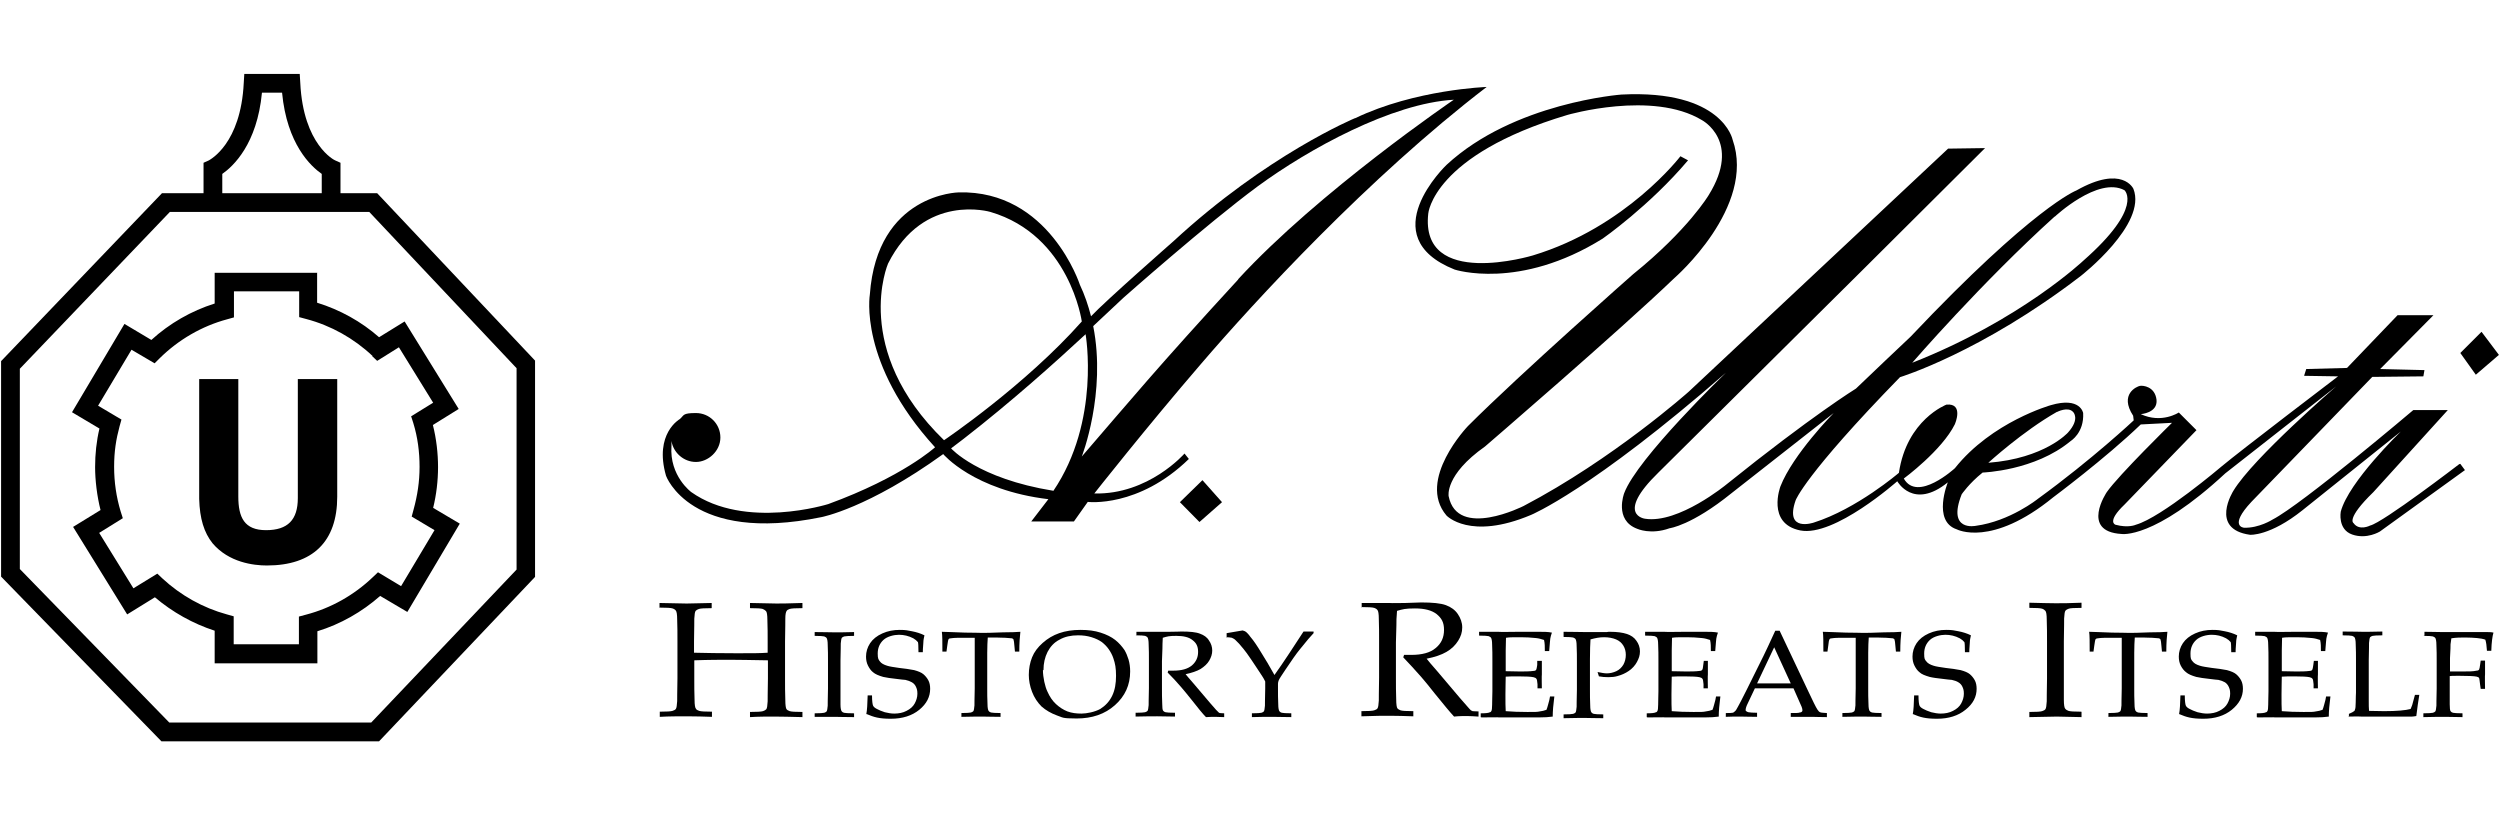 <?xml version="1.0" encoding="UTF-8"?>
<svg id="Ebene_1" xmlns="http://www.w3.org/2000/svg" version="1.1" viewBox="0 0 920 300">
  <!-- Generator: Adobe Illustrator 29.0.0, SVG Export Plug-In . SVG Version: 2.1.0 Build 186)  -->
  <path d="M109.6,139.5v43.8c0,8-3.7,11.8-11.7,11.8s-10.2-4.7-10.2-12.4v-43.2h-14.4v44.1c.2,7.3,1.8,12.4,4.9,16.3,6,7.1,15.1,8.2,20,8.2,16.9,0,25.9-8.8,25.9-25.3v-43.3h-14.4Z"/>
  <g>
    <path d="M138.9,71.1h-13.6v-11.2l-2-.9c-.1,0-11.7-5.6-12.8-28.5l-.2-3.3h-20.4l-.2,3.3c-1.1,22.5-12.4,28.2-12.8,28.5l-2,.9v11.2h-15.3L.4,132.9v79.3l59,60.6h80.1l57.4-60.5v-79.6l-58.1-61.6ZM81.8,64c4-2.8,12.8-10.9,14.6-29.9h7.4c1.8,19,10.6,27.1,14.6,29.9v7.1h-36.6v-7.1ZM190.1,209.6l-53.5,56.3H62.3L7.3,209.4v-73.7l55.2-57.7h73.4l54.2,57.5v74.1Z"/>
    <path d="M116.8,100.4h-37.8v11.3c-8.6,2.7-16.6,7.3-23.3,13.4l-9.9-5.9-19.3,32.5,10.1,6c-1.1,4.6-1.6,9.4-1.6,14.2s.7,10.7,2,15.8l-10.1,6.2,19.9,32.2,10.2-6.3c6.5,5.5,14,9.7,22,12.3v12h37.8v-11.8c8.5-2.6,16.4-7.1,23.1-13l10,5.9,19.3-32.5-9.8-5.8c1.2-4.9,1.8-10,1.8-15s-.6-10.4-1.9-15.5l9.5-5.9-19.9-32.2-9.4,5.8c-6.6-5.8-14.4-10.1-22.8-12.7v-11.1ZM136.9,131l1.9,1.8,8-5,12.6,20.4-8.1,5,.8,2.5c1.6,5.2,2.3,10.6,2.3,16.1s-.8,10.6-2.2,15.7l-.7,2.6,8.4,5-12.3,20.6-8.5-5.1-1.9,1.8c-6.9,6.6-15.4,11.4-24.6,13.8l-2.6.7v10.2h-24v-10.3l-2.5-.7c-8.8-2.4-17-7-23.7-13.2l-1.9-1.8-8.8,5.4-12.6-20.4,8.7-5.4-.8-2.5c-1.6-5.3-2.4-10.8-2.4-16.4s.7-10.1,2-14.9l.7-2.5-8.6-5.1,12.3-20.6,8.5,5,1.9-1.9c6.9-6.8,15.5-11.8,24.8-14.3l2.5-.7v-9.6h24v9.5l2.6.7c9.1,2.4,17.5,7.1,24.4,13.6Z"/>
  </g>
  <path d="M455.7,102.8c-29.8,32.4-39.9,44.7-57.6,65.2,0,0,9.1-23.3,4.2-48l11.1-10.4s30.7-27.2,49.4-41c18.8-13.8,49.4-30.6,72.2-31.9,0,0-49.6,33.7-79.4,66.1M387.6,180.6c-27.8-4.5-37.6-15.6-37.6-15.6,1.5-1.1,3-2.3,4.6-3.5,17.9-13.9,34-28.4,44.9-38.5,0,0,5.6,31.9-11.9,57.7M347.4,162c-34.3-33.3-20.6-65-20.6-65,13.2-26.3,37.7-19,37.7-19,29.2,8.6,33.6,40.3,33.6,40.3-20.9,23.6-50.7,43.7-50.7,43.7M498.6,43.5s-32.3,13.4-66.8,45.3c0,0-25.3,22.2-30.3,27.6-1-3.9-2.3-7.8-4.1-11.6,0,0-11.3-34.9-44.6-34,0,0-30,.4-32.7,37.6,0,0-4.3,25.2,24,56.2,0,0-11.9,10.9-39.3,20.9,0,0-30.6,9.6-50.4-4.4,0,0-8.1-5.9-7.3-17v-1.8c.7,4.3,4.5,7.7,9,7.7s9-4,9-9-4-9-9-9-4.3.8-5.9,2.2c0,0-9.6,5.3-5.1,20.9,0,0,9,25.1,57.2,15.2,0,0,17.1-3.2,44.8-23.2,0,0,11.1,13.3,38.7,16.6l-6.3,8.2h15.7l5.1-7.2s18.6,2.3,37.2-15.8l-1.6-2s-13.2,15.2-33.2,14.7c0,0,19.3-24.5,39.2-47.6,19.8-23.1,61.7-68.7,105.2-102,0,0-26.3.9-48.4,11.5"/>
  <polygon points="442.5 176.7 434.2 184.8 441.4 192.1 449.7 184.8 442.5 176.7"/>
  <path d="M756.2,79.7s15.9-14.9,25.6-9.7c0,0,7.2,6.3-15.1,25.9,0,0-23.1,21.9-63,37.6,0,0,25.6-29.6,52.4-53.8M757,151.6s4-2.1,5.9,0c0,0,2.7,2.5-1.9,7.6,0,0-8.5,9.5-29.3,11.1,0,0,12.7-11.6,25.2-18.7M905,170.8s-28,21.5-32.8,22.6c0,0-4,2.1-6.1-.9,0,0-2.9-1.5,7.3-11.4l27.4-30.2h-12.7s-40.8,34.6-51.8,40.3c0,0-5,3.2-10.5,3,0,0-5.8-.4,2.7-9.5l44.5-46,18.8-.2.4-2.3-16.3-.4,19.6-19.8h-13.2l-18.6,19.4-15,.4-.8,2.5,12.5.2s-36,27.4-42.8,33.1c0,0-22.1,18.8-31.6,21.5,0,0-2.7,1.3-7.5,0,0,0-3.4-1,3.3-7.4l26.5-27.4-6.5-6.5s-6.3,4.2-14,.6c0,0,6.3-.4,5.8-5.3-.6-4.9-5-5.3-6.1-5.1-1.1.2-7.7,3-2.5,11l.2,1.7s-15.2,14.3-35.3,28.9c0,0-10.2,8.2-22.8,9.9,0,0-10.7,2.3-5.2-11.6,0,0,2.7-4,7.7-8,0,0,19.2-.6,32.4-11.6,0,0,5-3,4.6-10.3,0,0-1-6.1-11.9-2.9,0,0-21.7,6.1-35.3,23.2,0,0-13.8,12.7-18.8,3.8,0,0,14-10.3,18.8-20,0,0,3.4-7.8-3.1-7.2,0,0-14.6,5.5-17.5,25.1,0,0-15.5,13.3-31.3,18.3,0,0-10.9,3.8-6.7-8.2,0,0,3.3-9.3,38.4-45.3,0,0,29.9-9.1,66.6-37.3,0,0,24.4-19,19.3-32,0,0-4-9-21,.6,0,0-15.7,5.9-61,53.8,0,0-18,17-20.1,19.1,0,0-16.1,9.9-47.7,35.3,0,0-17.6,14.5-29.9,12.6,0,0-11.2-1.3,4.9-17l74.4-73.8,45.8-45.6-13.6.2-95.4,89.4s-27.8,24.8-60.8,42.1c0,0-24.4,12.4-27.6-3.6,0,0-1.5-7.8,13.4-18.3,0,0,49.4-42.5,69.7-62,0,0,30.1-26.1,21.4-50.9,0,0-3.7-18.5-40.9-16.6,0,0-39.6,2.9-64.4,25.9,0,0-27.6,26.3,3,38.5,0,0,23.7,7.8,54.5-11.4,0,0,17.2-12,31.4-28.8l-2.8-1.5s-19.9,26.1-54.3,36.5c0,0-41.6,12.6-38.5-15.4,0,0,1.7-21.5,51.2-36.3,0,0,31.3-9.1,49.5,1.9,0,0,14.8,7.8,2.5,27.6,0,0-7.5,12.7-27.8,29.1,0,0-41,36.1-60.8,55.9,0,0-19,19.8-7.9,32.9,0,0,8.6,9.3,31.1-.2,0,0,22.2-9.1,71.7-52.3,0,0-32.6,31.4-37.4,44.3,0,0-3.8,9.9,4.8,13.1,0,0,5,2.3,11.9-.2,0,0,8.1-1,22.8-12.9l37.6-29.5s-15,15.2-19.6,27c0,0-5.2,13.7,7.3,16.2,12.5,2.5,35.7-18.1,35.7-18.1,0,0,5.9,10.7,18.6.4,0,0-5.8,14.3,3.3,17.3,0,0,12.7,6.8,35.5-11.8,0,0,19.2-14.3,32.2-26.8l11.5-.6s-19.6,19.2-24,25.5c0,0-9.8,14.5,5.4,15.4,0,0,11.9,2.1,38.2-22.3l40.8-32s-30.5,26.3-37.8,38.4c0,0-9,14.1,6.1,16.2,0,0,7.3.6,19.4-9.1l36.1-28.9s-19.2,18.5-22.1,29.5c0,0-1.2,6.5,4.2,8.4,5.4,1.9,10.2-1.1,10.2-1.1l31.3-22.6-1.7-2.3Z"/>
  <polygon points="913.2 122.1 905.4 129.9 911.1 137.9 919.6 130.6 913.2 122.1"/>
  <path d="M242.7,223.8v-1.9l10,.2,9.2-.2v1.9c-2.6,0-4.2.1-4.7.3-.6.2-.9.4-1.2.7-.3.4-.4,1.3-.5,2.9,0,.4,0,3.2-.1,8.4v4.1c4.3.1,9.6.2,15.7.2s8.5,0,11.4-.2v-4.1c0-2.7,0-5.3-.1-7.9,0-1.9-.2-3-.5-3.3-.3-.3-.7-.6-1.2-.8-.6-.2-2.1-.3-4.7-.3v-1.9c4.7.1,8,.2,9.7.2s3.9,0,9.6-.2v1.9c-2.6,0-4.1.1-4.7.3-.6.2-.9.4-1.1.7-.3.4-.5,1.3-.5,2.9,0,.4,0,3.2-.1,8.4v13.7c0,2.7,0,5.3.1,7.8,0,1.9.2,3,.4,3.3.2.4.7.6,1.2.8.6.2,2.1.3,4.7.3v1.9c-4.2-.1-7.7-.2-10.4-.2s-5.8,0-8.9.2v-1.9c2.6,0,4.2-.1,4.8-.3.6-.2.9-.4,1.2-.7.3-.4.4-1.3.5-2.9,0-.4,0-3.2.1-8.4v-6.7c-6.1-.1-10.8-.2-13.9-.2s-7.9,0-13.2.2v6.7c0,2.7,0,5.3.1,7.8,0,1.9.2,3,.5,3.3.2.4.6.6,1.2.8.6.2,2.1.3,4.7.3v1.9c-2.9-.1-6-.2-9.1-.2s-6.8,0-10.1.2v-1.9c2.6,0,4.1-.1,4.7-.3.6-.2,1-.4,1.2-.7.3-.4.4-1.4.5-2.9,0-.4,0-3.2.1-8.4v-13.7c0-2.7,0-5.3-.1-7.9,0-1.9-.2-3-.5-3.3-.2-.3-.6-.6-1.2-.8-.6-.2-2.1-.3-4.7-.3"/>
  <path d="M314.3,262.5v1.4c-3.5,0-5.8-.1-6.9-.1h-7.6c0,.1,0-1.3,0-1.3,1.9,0,3.1-.1,3.5-.2.4-.1.7-.3.9-.5.2-.3.3-1,.4-2.1,0-.3,0-2.4.1-6.3v-10.2c0-2,0-4-.1-5.9,0-1.4-.2-2.2-.4-2.5-.2-.3-.5-.4-.9-.6-.4-.1-1.6-.2-3.5-.2v-1.4c3.1,0,5.6.1,7.3.1s4.1,0,7.2-.1v1.4c-1.9,0-3.1.1-3.6.2-.4.1-.7.3-.9.5-.2.3-.3,1-.4,2.1,0,.3,0,2.4-.1,6.3v10.2c0,2,0,4,0,5.9,0,1.4.2,2.2.4,2.5.2.3.5.5.9.6.4.1,1.6.2,3.6.2"/>
  <path d="M318.8,262.8c.3-1.4.4-3.7.5-6.9h1.6c0,2.1.2,3.4.4,3.8.2.4.6.8,1.4,1.2.7.4,1.7.8,2.9,1.2,1.2.3,2.4.5,3.5.5,1.6,0,3.2-.3,4.5-1,1.4-.7,2.4-1.6,3-2.7.6-1.1,1-2.3,1-3.6s-.2-1.8-.5-2.5c-.3-.7-.8-1.3-1.5-1.7-.7-.4-1.5-.7-2.4-.9-.6,0-1.8-.2-3.6-.4-1.8-.2-3.3-.4-4.6-.7-1.7-.5-2.9-1-3.7-1.7-.8-.6-1.4-1.5-1.9-2.5-.5-1-.7-2.1-.7-3.3,0-1.7.5-3.4,1.5-4.9,1-1.5,2.5-2.7,4.5-3.6,2-.9,4.1-1.3,6.4-1.3s2.9.2,4.5.5c1.6.3,3.2.8,4.6,1.5-.2.9-.4,1.8-.4,2.6,0,.8-.2,2-.2,3.6h-1.6c0-2.3-.1-3.5-.2-3.7-.4-.5-1-1-1.7-1.4-1.7-.9-3.5-1.3-5.3-1.3s-4.3.6-5.7,1.9c-1.4,1.3-2.1,3-2.1,5s.3,2.2.8,2.9c.5.7,1.4,1.2,2.7,1.6.9.3,2.4.5,4.4.8,2,.2,3.9.5,5.5.8,1.5.4,2.7.9,3.4,1.5.7.6,1.3,1.3,1.8,2.2.5.9.7,2,.7,3.2,0,2.9-1.3,5.5-4,7.7-2.7,2.2-6.2,3.3-10.5,3.3s-6.2-.6-8.8-1.7"/>
  <path d="M348.4,239.8h-1.6c0-3.5,0-6-.2-7.3,1.8,0,4.6.2,8.5.3,3.1,0,5.2.1,6.2.1s3.7,0,7.8-.2c2.9,0,5.1-.1,6.4-.2-.2,1.7-.4,4.1-.4,7.3h-1.6l-.2-2.1c-.1-1.3-.2-2-.3-2.2,0-.2-.1-.3-.2-.4,0,0-.2-.1-.4-.2-.2,0-1.1-.1-2.5-.2-1.4,0-2.6-.1-3.4-.1h-3c-.1,1.4-.2,3.3-.2,5.7v12.9c0,2,0,4,.1,5.9,0,1.4.2,2.2.4,2.5.2.3.5.5.9.6.4.1,1.6.2,3.5.2v1.4c-3,0-5.2-.1-6.7-.1s-3.2,0-7.7.1v-1.4c1.9,0,3.1-.1,3.5-.2.4-.1.7-.3.9-.5.2-.3.3-1,.4-2.1,0-.3,0-2.4.1-6.3v-12.9c0-.6,0-1.3,0-2v-3.7h-3.8c-2.1,0-3.8,0-5,.2-.4,0-.7.1-.8.3-.2.2-.3,1.1-.5,2.4l-.3,2.2Z"/>
  <path d="M383.8,246.6c0,1.4.2,2.8.5,4.3.3,1.4.7,2.7,1.2,3.7.8,1.8,1.8,3.3,3.1,4.5,1.3,1.2,2.7,2.1,4.2,2.7,1.6.6,3.3.8,5.2.8s4.9-.6,6.9-1.7c1.9-1.2,3.4-2.8,4.4-4.9,1-2.1,1.4-4.5,1.4-7.3s-.3-4.5-1-6.5c-.4-1.2-1-2.3-1.7-3.3-.7-1-1.5-1.8-2.5-2.6-1-.7-2.2-1.3-3.8-1.8-1.6-.5-3.2-.7-5-.7-2.6,0-4.9.5-6.8,1.6-2,1-3.4,2.6-4.4,4.5-1,2-1.5,4.2-1.5,6.7M378.6,248.4c0-2.3.4-4.5,1.2-6.5.8-2,2.1-3.7,3.9-5.3,1.8-1.6,3.8-2.8,6.1-3.6,2.3-.8,4.9-1.2,7.8-1.2s5.2.3,7.4,1c2.2.7,4,1.6,5.4,2.7,1.4,1.1,2.5,2.4,3.4,3.7.6,1,1.1,2.2,1.5,3.5.4,1.4.6,2.8.6,4.4,0,5-1.9,9.1-5.6,12.4-3.7,3.3-8.4,4.9-14.1,4.9s-5-.4-7.2-1.1c-2.2-.8-4.1-1.9-5.7-3.3-1.5-1.5-2.7-3.3-3.5-5.4-.8-2.1-1.2-4.2-1.2-6.3"/>
  <path d="M418.2,233.9v-1.4c.6,0,1.6,0,2.9,0h4.7c.9,0,2.4,0,4.4,0,2.6,0,4.1-.1,4.5-.1,3.1,0,5.4.2,6.9.8,1.4.5,2.6,1.3,3.3,2.5.8,1.1,1.2,2.4,1.2,3.7s-.4,2.5-1.1,3.7c-.7,1.2-1.8,2.2-3.2,3.1-1.4.8-3.2,1.4-5.5,1.9.4.5,1.4,1.7,2.9,3.4l6.2,7.3c1.8,2.1,2.8,3.2,3.1,3.4.1.1.3.2.4.2.2,0,.8.1,1.6.1v1.4c-1.2,0-2.3-.1-3.2-.1s-2.1,0-3.5.1c-1.1-1.1-2.9-3.3-5.4-6.5-1.4-1.8-2.7-3.3-3.7-4.5-1.7-2-3.4-3.8-5-5.4l.2-.7c.8,0,1.5,0,1.9,0,3,0,5.2-.6,6.8-1.9,1.5-1.3,2.3-2.9,2.3-5s-.7-3.3-2-4.3c-1.3-1.1-3.3-1.6-6-1.6s-3.3.2-5,.7c0,.8-.1,1.5-.1,2.2,0,.2,0,2.3-.2,6.4v9.8c0,2,0,4,.1,5.9,0,1.4.1,2.2.3,2.5.2.3.5.5.9.6.4.1,1.6.2,3.5.2v1.4c-2.3,0-4.5-.1-6.5-.1s-4.2,0-8,.1v-1.4c1.9,0,3.1-.1,3.5-.2.4-.1.7-.3.9-.5.2-.3.3-1,.4-2.1,0-.3,0-2.4.1-6.3v-10.2c0-2,0-4-.1-5.9,0-1.4-.2-2.2-.4-2.5-.2-.3-.5-.4-.9-.6-.4-.1-1.6-.2-3.5-.2"/>
  <path d="M451.4,234.4v-1.4l5.9-1c.7.2,1.1.4,1.3.6.2.2.8.7,1.5,1.7,1.2,1.4,2.5,3.3,4,5.8,1.5,2.4,3.2,5.2,4.9,8.3,1.7-2.4,3.5-5,5.4-7.9l5.3-8.1h3.7v.6c-.9.9-2.6,2.9-5,5.9-1.4,1.7-3.2,4.3-5.4,7.6-1.4,2.1-2.2,3.3-2.4,3.8-.2.5-.3.9-.3,1.3v1.7c0,2,0,4,.1,5.9,0,1.4.2,2.2.4,2.5.2.3.5.5.9.6.4.1,1.6.2,3.5.2v1.4c-2.7,0-5-.1-7-.1s-4.4,0-7.5.1v-1.4c1.9,0,3.1-.1,3.5-.2.4-.1.7-.3.9-.5.2-.3.3-1,.4-2.1,0-.3,0-2.4.1-6.3v-2.6c-.3-.7-.7-1.3-1-1.8-.2-.4-1.1-1.6-2.5-3.8l-1.6-2.4c-1.3-1.9-2.2-3.2-2.9-4-1.2-1.5-2.2-2.6-3-3.3-.4-.4-.9-.6-1.3-.8-.5-.1-1.2-.2-2.2-.2"/>
  <path d="M501.1,223.8v-1.9c.9,0,2.1,0,3.9,0h6.3c1.2.1,3.2,0,5.8,0,3.4-.1,5.4-.2,5.9-.2,4.2,0,7.2.3,9.1,1,1.9.7,3.4,1.8,4.4,3.3,1,1.5,1.6,3.1,1.6,4.9s-.5,3.3-1.5,4.9c-1,1.6-2.4,3-4.3,4.1-1.9,1.1-4.3,1.9-7.3,2.5.5.7,1.8,2.2,3.9,4.6l8.3,9.8c2.4,2.7,3.7,4.3,4.1,4.6.2.1.4.2.6.3.3,0,1.1.1,2.2.1v1.9c-1.7-.1-3.1-.2-4.3-.2s-2.9,0-4.7.2c-1.4-1.5-3.8-4.4-7.2-8.6-1.9-2.4-3.5-4.4-4.9-6-2.3-2.6-4.5-5-6.6-7.2l.3-.9c1.1,0,2,0,2.6,0,4,0,7-.8,9-2.5,2.1-1.7,3.1-3.9,3.1-6.7s-.9-4.3-2.7-5.8c-1.8-1.4-4.4-2.1-8-2.1s-4.5.3-6.6.9c0,1.1-.2,2.1-.2,3,0,.3,0,3.1-.2,8.6v13.1c0,2.7,0,5.3.1,7.8,0,1.9.2,3,.4,3.3.3.4.7.6,1.2.8.6.2,2.1.3,4.7.3v1.9c-3.1-.1-5.9-.2-8.5-.2s-5.6,0-10.6.2v-1.9c2.6,0,4.1-.1,4.7-.3.6-.2,1-.4,1.2-.7.3-.4.4-1.4.5-2.9,0-.4,0-3.2.1-8.4v-13.7c0-2.7,0-5.3-.1-7.9,0-1.9-.2-3-.5-3.3-.2-.3-.6-.6-1.2-.8-.6-.2-2.1-.3-4.7-.3"/>
  <path d="M544.9,263.9v-1.4c1.7,0,2.9-.1,3.4-.4.2,0,.4-.2.5-.4.2-.3.3-1.1.3-2.3,0-1.9.1-3.6.1-5v-11.3c0-2,0-4-.1-5.9,0-1.4-.2-2.2-.4-2.5-.2-.3-.5-.4-.9-.6-.4-.1-1.6-.2-3.5-.2v-1.4h7c0,.1,7.4,0,7.4,0,3.6,0,6.2,0,7.8,0s3.2,0,4.6.3c-.3.8-.5,1.6-.6,2.2,0,.1-.2,1.7-.4,4.6h-1.6c0-1.5,0-2.9-.3-4.1-.9-.3-1.9-.6-3-.7-1.8-.2-3.7-.3-5.5-.3s-1.3,0-2.6,0c-1.4,0-2.4.1-2.9.2,0,1.7-.1,3.2-.1,4.7v7.6c1.8,0,3.6.1,5.2.1s3.6,0,5-.2c.5,0,.9-.2,1-.4.1-.2.3-.8.4-1.8v-1.5h1.7v5c-.1,0,0,5.1,0,5.1h-1.6v-1.5c-.1-1.1-.2-1.8-.4-2-.2-.3-.6-.5-1.1-.6-.9-.2-2.8-.3-5.5-.3s-2.7,0-4.7.1c0,1.5-.1,3.7-.1,6.5s0,4.8.1,6.2c2.4.2,5,.3,8,.3s3.6,0,4.5-.2c.9-.1,1.7-.3,2.5-.6.2-.5.4-1.1.6-1.9.4-1.3.6-2.3.7-3h1.6c-.4,3-.6,5.5-.6,7.4-1.4.2-3.1.3-5.1.3h-14.7c-.2-.1-2.4,0-6.4,0"/>
  <path d="M575.4,233.9v-1.4c3.3,0,5.9.1,7.9.1s2.6,0,4.1,0h3.9c.4-.1.8-.1,1.2-.1,2.6,0,4.7.3,6.2.8,1.5.5,2.7,1.3,3.5,2.5.8,1.1,1.3,2.4,1.3,3.9s-.4,2.6-1.1,3.9c-.7,1.3-1.7,2.4-3,3.3-1.3.9-2.7,1.5-4.2,1.9-1,.3-2.1.4-3.4.4s-2.2-.1-3.4-.3l-.5-1.6c1.4.3,2.6.5,3.4.5,1.2,0,2.4-.3,3.5-.8,1.1-.5,2-1.4,2.6-2.4.6-1.1.9-2.3.9-3.6s-.3-2.4-.9-3.4c-.6-1-1.5-1.8-2.7-2.3-1.2-.5-2.7-.8-4.4-.8s-3.2.3-5,.8c-.1,1.6-.2,4-.2,7.3v11.1c0,2,0,4,.1,5.9,0,1.4.2,2.2.4,2.5.2.3.5.5.9.6.4.1,1.6.2,3.5.2v1.4c-3.1,0-5.3-.1-6.8-.1s-3.2,0-7.8.1v-1.4c1.9,0,3.1-.1,3.5-.2.4-.1.7-.3.9-.5.2-.3.3-1,.4-2.1,0-.3,0-2.4.1-6.3v-10.2c0-2,0-4-.1-5.9,0-1.4-.2-2.2-.4-2.5-.2-.3-.5-.4-.9-.6-.4-.1-1.6-.2-3.5-.2"/>
  <path d="M606,263.9v-1.4c1.7,0,2.9-.1,3.4-.4.2,0,.4-.2.5-.4.2-.3.3-1.1.3-2.3,0-1.9.1-3.6.1-5v-11.3c0-2,0-4-.1-5.9,0-1.4-.2-2.2-.4-2.5-.2-.3-.5-.4-.9-.6-.4-.1-1.6-.2-3.5-.2v-1.4h7c0,.1,7.4,0,7.4,0,3.6,0,6.2,0,7.8,0s3.2,0,4.6.3c-.3.8-.5,1.6-.6,2.2,0,.1-.2,1.7-.4,4.6h-1.6c0-1.5,0-2.9-.3-4.1-.9-.3-1.9-.6-3-.7-1.9-.2-3.7-.3-5.5-.3s-1.3,0-2.6,0c-1.4,0-2.4.1-2.9.2,0,1.7-.1,3.2-.1,4.7v7.6c1.8,0,3.6.1,5.2.1s3.6,0,5-.2c.5,0,.9-.2,1-.4.2-.2.3-.8.4-1.8l.2-1.5h1.5v5c-.1,0,0,5.1,0,5.1h-1.6v-1.5c-.1-1.1-.2-1.8-.4-2-.2-.3-.6-.5-1.1-.6-.9-.2-2.8-.3-5.5-.3s-2.7,0-4.7.1c0,1.5-.1,3.7-.1,6.5s0,4.8.1,6.2c2.4.2,5,.3,8,.3s3.6,0,4.5-.2c.9-.1,1.7-.3,2.5-.6.2-.5.4-1.1.6-1.9.4-1.3.6-2.3.7-3h1.6c-.4,3-.6,5.5-.6,7.4-1.4.2-3.1.3-5.1.3h-14.7c-.2-.1-2.4,0-6.4,0"/>
  <path d="M646.6,251.5h12.4l-6.1-13.3-6.3,13.3ZM635.1,263.9v-1.5c1.3,0,2.1,0,2.4-.1.3,0,.6-.2.9-.5.3-.2.7-.8,1.2-1.8.3-.5,1.4-2.6,3.2-6.2l6.2-12.5c.7-1.4,2.1-4.4,4.3-9.2h1.6l10.5,22.2c1.7,3.6,2.8,5.9,3.4,6.8.3.5.7.9,1,1,.4.2,1.2.2,2.5.3v1.5c-2.6,0-4.4-.1-5.4-.1h-7.9c0,.1,0-1.4,0-1.4,1.8,0,3,0,3.3-.2.4,0,.7-.2.8-.3.1-.1.2-.3.2-.5,0-.3-.1-.8-.3-1.3l-3-6.8h-14.2l-2.7,5.7c-.5,1-.7,1.8-.7,2.2s0,.4.2.5c.2.2.5.3.8.4.6.1,1.7.2,3.2.2v1.5c-2.8,0-4.9-.1-6.3-.1s-3.4,0-5.3.1"/>
  <path d="M672.6,239.8h-1.6c0-3.5,0-6-.2-7.3,1.8,0,4.6.2,8.5.3,3.1,0,5.2.1,6.2.1s3.7,0,7.8-.2c3,0,5.1-.1,6.4-.2-.2,1.7-.4,4.1-.4,7.3h-1.6l-.2-2.1c-.1-1.3-.2-2-.3-2.2,0-.2-.1-.3-.2-.4-.1,0-.2-.1-.4-.2-.2,0-1.1-.1-2.5-.2-1.4,0-2.6-.1-3.4-.1h-3c-.1,1.4-.2,3.3-.2,5.7v12.9c0,2,0,4,.1,5.9,0,1.4.2,2.2.4,2.5.2.3.5.5.9.6.4.1,1.6.2,3.5.2v1.4c-3,0-5.2-.1-6.7-.1s-3.2,0-7.7.1v-1.4c1.9,0,3.1-.1,3.5-.2.4-.1.7-.3.9-.5.2-.3.3-1,.4-2.1,0-.3,0-2.4.1-6.3v-12.9c0-.6,0-1.3,0-2v-3.7h-3.8c-2.1,0-3.8,0-5,.2-.4,0-.7.1-.8.3-.2.2-.4,1.1-.5,2.4l-.3,2.2Z"/>
  <path d="M703.9,262.8c.3-1.4.4-3.7.5-6.9h1.6c0,2.1.2,3.4.4,3.8.2.4.6.8,1.4,1.2.7.4,1.7.8,2.9,1.2,1.2.3,2.4.5,3.5.5,1.6,0,3.2-.3,4.5-1,1.4-.7,2.4-1.6,3-2.7.6-1.1,1-2.3,1-3.6s-.2-1.8-.5-2.5c-.3-.7-.8-1.3-1.5-1.7-.6-.4-1.5-.7-2.4-.9-.6,0-1.8-.2-3.6-.4-1.8-.2-3.4-.4-4.6-.7-1.7-.5-3-1-3.7-1.7-.8-.6-1.4-1.5-1.9-2.5-.5-1-.7-2.1-.7-3.3,0-1.7.5-3.4,1.5-4.9,1-1.5,2.5-2.7,4.5-3.6,2-.9,4.1-1.3,6.4-1.3s2.9.2,4.5.5c1.6.3,3.2.8,4.6,1.5-.2.9-.4,1.8-.4,2.6,0,.8-.2,2-.2,3.6h-1.6c0-2.3-.1-3.5-.2-3.7-.4-.5-1-1-1.7-1.4-1.7-.9-3.5-1.3-5.3-1.3s-4.3.6-5.7,1.9c-1.4,1.3-2.1,3-2.1,5s.2,2.2.8,2.9c.5.7,1.4,1.2,2.7,1.6.9.3,2.4.5,4.4.8,2,.2,3.9.5,5.5.8,1.5.4,2.7.9,3.4,1.5.7.6,1.3,1.3,1.8,2.2.5.9.7,2,.7,3.2,0,2.9-1.3,5.5-4.1,7.7-2.7,2.2-6.2,3.3-10.5,3.3s-6.2-.6-8.8-1.7"/>
  <path d="M766,262v1.9c-4.6-.1-7.7-.2-9.1-.2l-10.1.2v-1.9c2.6,0,4.1-.1,4.7-.3.6-.2,1-.4,1.2-.7.3-.4.4-1.4.5-2.9,0-.4,0-3.2.1-8.4v-13.7c0-2.7,0-5.3-.1-7.9,0-1.9-.2-3-.5-3.3-.3-.3-.6-.6-1.2-.8-.6-.2-2.1-.3-4.7-.3v-1.9c4.2.1,7.4.2,9.6.2s5.4,0,9.6-.2v1.9c-2.6,0-4.2.1-4.7.3-.6.2-.9.4-1.2.7-.3.4-.4,1.3-.5,2.9,0,.4,0,3.2-.1,8.4v13.7c0,2.7,0,5.3,0,7.8,0,1.9.2,3,.5,3.3.3.4.7.6,1.2.8.6.2,2.1.3,4.7.3"/>
  <path d="M770.6,239.8h-1.6c0-3.5,0-6-.2-7.3,1.8,0,4.6.2,8.4.3,3.1,0,5.2.1,6.2.1s3.7,0,7.8-.2c3,0,5.1-.1,6.4-.2-.2,1.7-.4,4.1-.4,7.3h-1.6l-.2-2.1c-.1-1.3-.2-2-.3-2.2,0-.2-.1-.3-.2-.4,0,0-.2-.1-.4-.2-.2,0-1.1-.1-2.5-.2-1.4,0-2.6-.1-3.4-.1h-3c-.1,1.4-.2,3.3-.2,5.7v12.9c0,2,0,4,.1,5.9,0,1.4.2,2.2.4,2.5.2.3.5.5.9.6.4.1,1.6.2,3.5.2v1.4c-3,0-5.2-.1-6.7-.1s-3.2,0-7.7.1v-1.4c1.9,0,3.1-.1,3.5-.2.4-.1.7-.3.9-.5.2-.3.3-1,.4-2.1,0-.3,0-2.4.1-6.3v-12.9c0-.6,0-1.3,0-2v-3.7h-3.8c-2.1,0-3.8,0-5,.2-.4,0-.6.1-.8.3-.2.2-.3,1.1-.5,2.4l-.3,2.2Z"/>
  <path d="M801.9,262.8c.3-1.4.4-3.7.5-6.9h1.6c0,2.1.2,3.4.4,3.8.2.4.6.8,1.4,1.2.7.4,1.7.8,2.9,1.2,1.2.3,2.4.5,3.5.5,1.6,0,3.2-.3,4.5-1,1.4-.7,2.4-1.6,3-2.7.6-1.1,1-2.3,1-3.6s-.2-1.8-.5-2.5c-.3-.7-.8-1.3-1.4-1.7-.7-.4-1.5-.7-2.4-.9-.6,0-1.8-.2-3.6-.4-1.8-.2-3.3-.4-4.6-.7-1.7-.5-2.9-1-3.7-1.7-.8-.6-1.5-1.5-2-2.5-.5-1-.7-2.1-.7-3.3,0-1.7.5-3.4,1.5-4.9,1-1.5,2.5-2.7,4.5-3.6,2-.9,4.1-1.3,6.4-1.3s2.9.2,4.5.5c1.6.3,3.2.8,4.6,1.5-.2.9-.4,1.8-.4,2.6,0,.8-.2,2-.2,3.6h-1.6c0-2.3-.1-3.5-.2-3.7-.4-.5-1-1-1.7-1.4-1.7-.9-3.4-1.3-5.3-1.3s-4.3.6-5.7,1.9c-1.4,1.3-2.1,3-2.1,5s.2,2.2.8,2.9c.5.7,1.4,1.2,2.7,1.6.9.3,2.4.5,4.4.8,2,.2,3.9.5,5.5.8,1.5.4,2.7.9,3.4,1.5.7.6,1.3,1.3,1.8,2.2.5.9.7,2,.7,3.2,0,2.9-1.4,5.5-4.1,7.7-2.7,2.2-6.2,3.3-10.5,3.3s-6.2-.6-8.8-1.7"/>
  <path d="M830.5,263.9v-1.4c1.7,0,2.9-.1,3.4-.4.2,0,.4-.2.5-.4.2-.3.3-1.1.3-2.3,0-1.9.1-3.6.1-5v-11.3c0-2,0-4-.1-5.9,0-1.4-.2-2.2-.4-2.5-.2-.3-.5-.4-.9-.6-.4-.1-1.6-.2-3.5-.2v-1.4h7c0,.1,7.4,0,7.4,0,3.6,0,6.1,0,7.8,0s3.2,0,4.6.3c-.3.8-.5,1.6-.6,2.2,0,.1-.2,1.7-.4,4.6h-1.6c0-1.5,0-2.9-.3-4.1-.9-.3-1.9-.6-3-.7-1.9-.2-3.7-.3-5.5-.3s-1.3,0-2.6,0c-1.4,0-2.4.1-2.9.2,0,1.7-.1,3.2-.1,4.7v7.6c1.8,0,3.6.1,5.2.1s3.6,0,5-.2c.5,0,.9-.2,1-.4.1-.2.3-.8.4-1.8l.2-1.5h1.5v5c-.1,0,0,5.1,0,5.1h-1.6v-1.5c-.1-1.1-.2-1.8-.4-2-.2-.3-.6-.5-1.1-.6-.9-.2-2.8-.3-5.5-.3s-2.7,0-4.7.1c0,1.5-.1,3.7-.1,6.5s0,4.8.1,6.2c2.4.2,5,.3,8,.3s3.6,0,4.5-.2c.9-.1,1.7-.3,2.5-.6.2-.5.4-1.1.6-1.9.4-1.3.6-2.3.7-3h1.6c-.4,3-.6,5.5-.6,7.4-1.4.2-3.1.3-5.1.3h-14.7c-.2-.1-2.4,0-6.4,0"/>
  <path d="M864.4,263.9v-1.2c1-.4,1.7-.8,1.9-1,.2-.1.3-.3.3-.5.2-.4.3-1.3.3-2.7,0-2,.1-3.2.1-3.6v-11.9c0-2,0-4-.1-5.9,0-1.4-.2-2.2-.4-2.5-.2-.3-.5-.4-.9-.6-.4-.1-1.6-.2-3.5-.2v-1.4c4,0,6.5.1,7.5.1s3.4,0,7.1-.1v1.4c-2,0-3.1.1-3.6.2-.4.1-.7.3-.9.5-.2.3-.3,1-.4,2.1,0,.3,0,2.4-.1,6.3v14.9c0,1.5,0,2.8.1,3.8,1.9,0,3.7.1,5.6.1,4.6,0,7.9-.3,9.7-.8.2-.4.4-1,.6-1.5l1-3.7h1.6c-.4,2.2-.7,4.8-1.1,7.8-.7.1-1.2.2-1.6.2-.9,0-2.2,0-4,0h-14.6c-1.6-.1-3.2,0-4.8,0"/>
  <path d="M892.2,233.9v-1.4c2.5,0,4.6.1,6.4.1s3.4,0,6.6,0c3.2,0,5.3,0,6.4,0s2.3,0,3.3,0c1,0,1.9,0,2.7.2-.4,1.3-.7,3.5-.8,6.7h-1.6c-.1-1.8-.3-3.2-.6-4.1-.8-.3-1.9-.5-3.1-.6-1.2-.1-2.7-.2-4.3-.2s-3.3,0-5.1.3c-.1.8-.2,1.5-.3,2.2,0,.4,0,2.1-.2,5.1v4.9c1.8,0,3.4,0,4.8,0,2.1,0,3.7,0,5-.3.5,0,.8-.2.9-.4.1-.2.3-.8.4-1.9l.2-1.4h1.6v5c-.1,0,0,5.4,0,5.4h-1.6l-.2-1.4c-.2-1.6-.3-2.5-.4-2.6-.1-.2-.4-.4-.9-.5-.9-.2-3-.3-6.3-.3s-2.4,0-3.6.1v4.5c0,2,0,4,0,5.9,0,1.4.1,2.2.3,2.5.2.3.5.5.9.6.4.1,1.6.2,3.5.2v1.4c-2.1,0-4.2-.1-6.2-.1s-4.6,0-8.2.1v-1.4c1.9,0,3.1-.1,3.5-.2.4-.1.7-.3.9-.5.2-.3.3-1,.4-2.1,0-.3,0-2.4.1-6.3v-10.2c0-2,0-4-.1-5.9,0-1.4-.2-2.2-.4-2.5-.2-.3-.5-.4-.9-.6-.4-.1-1.6-.2-3.5-.2"/>
</svg>